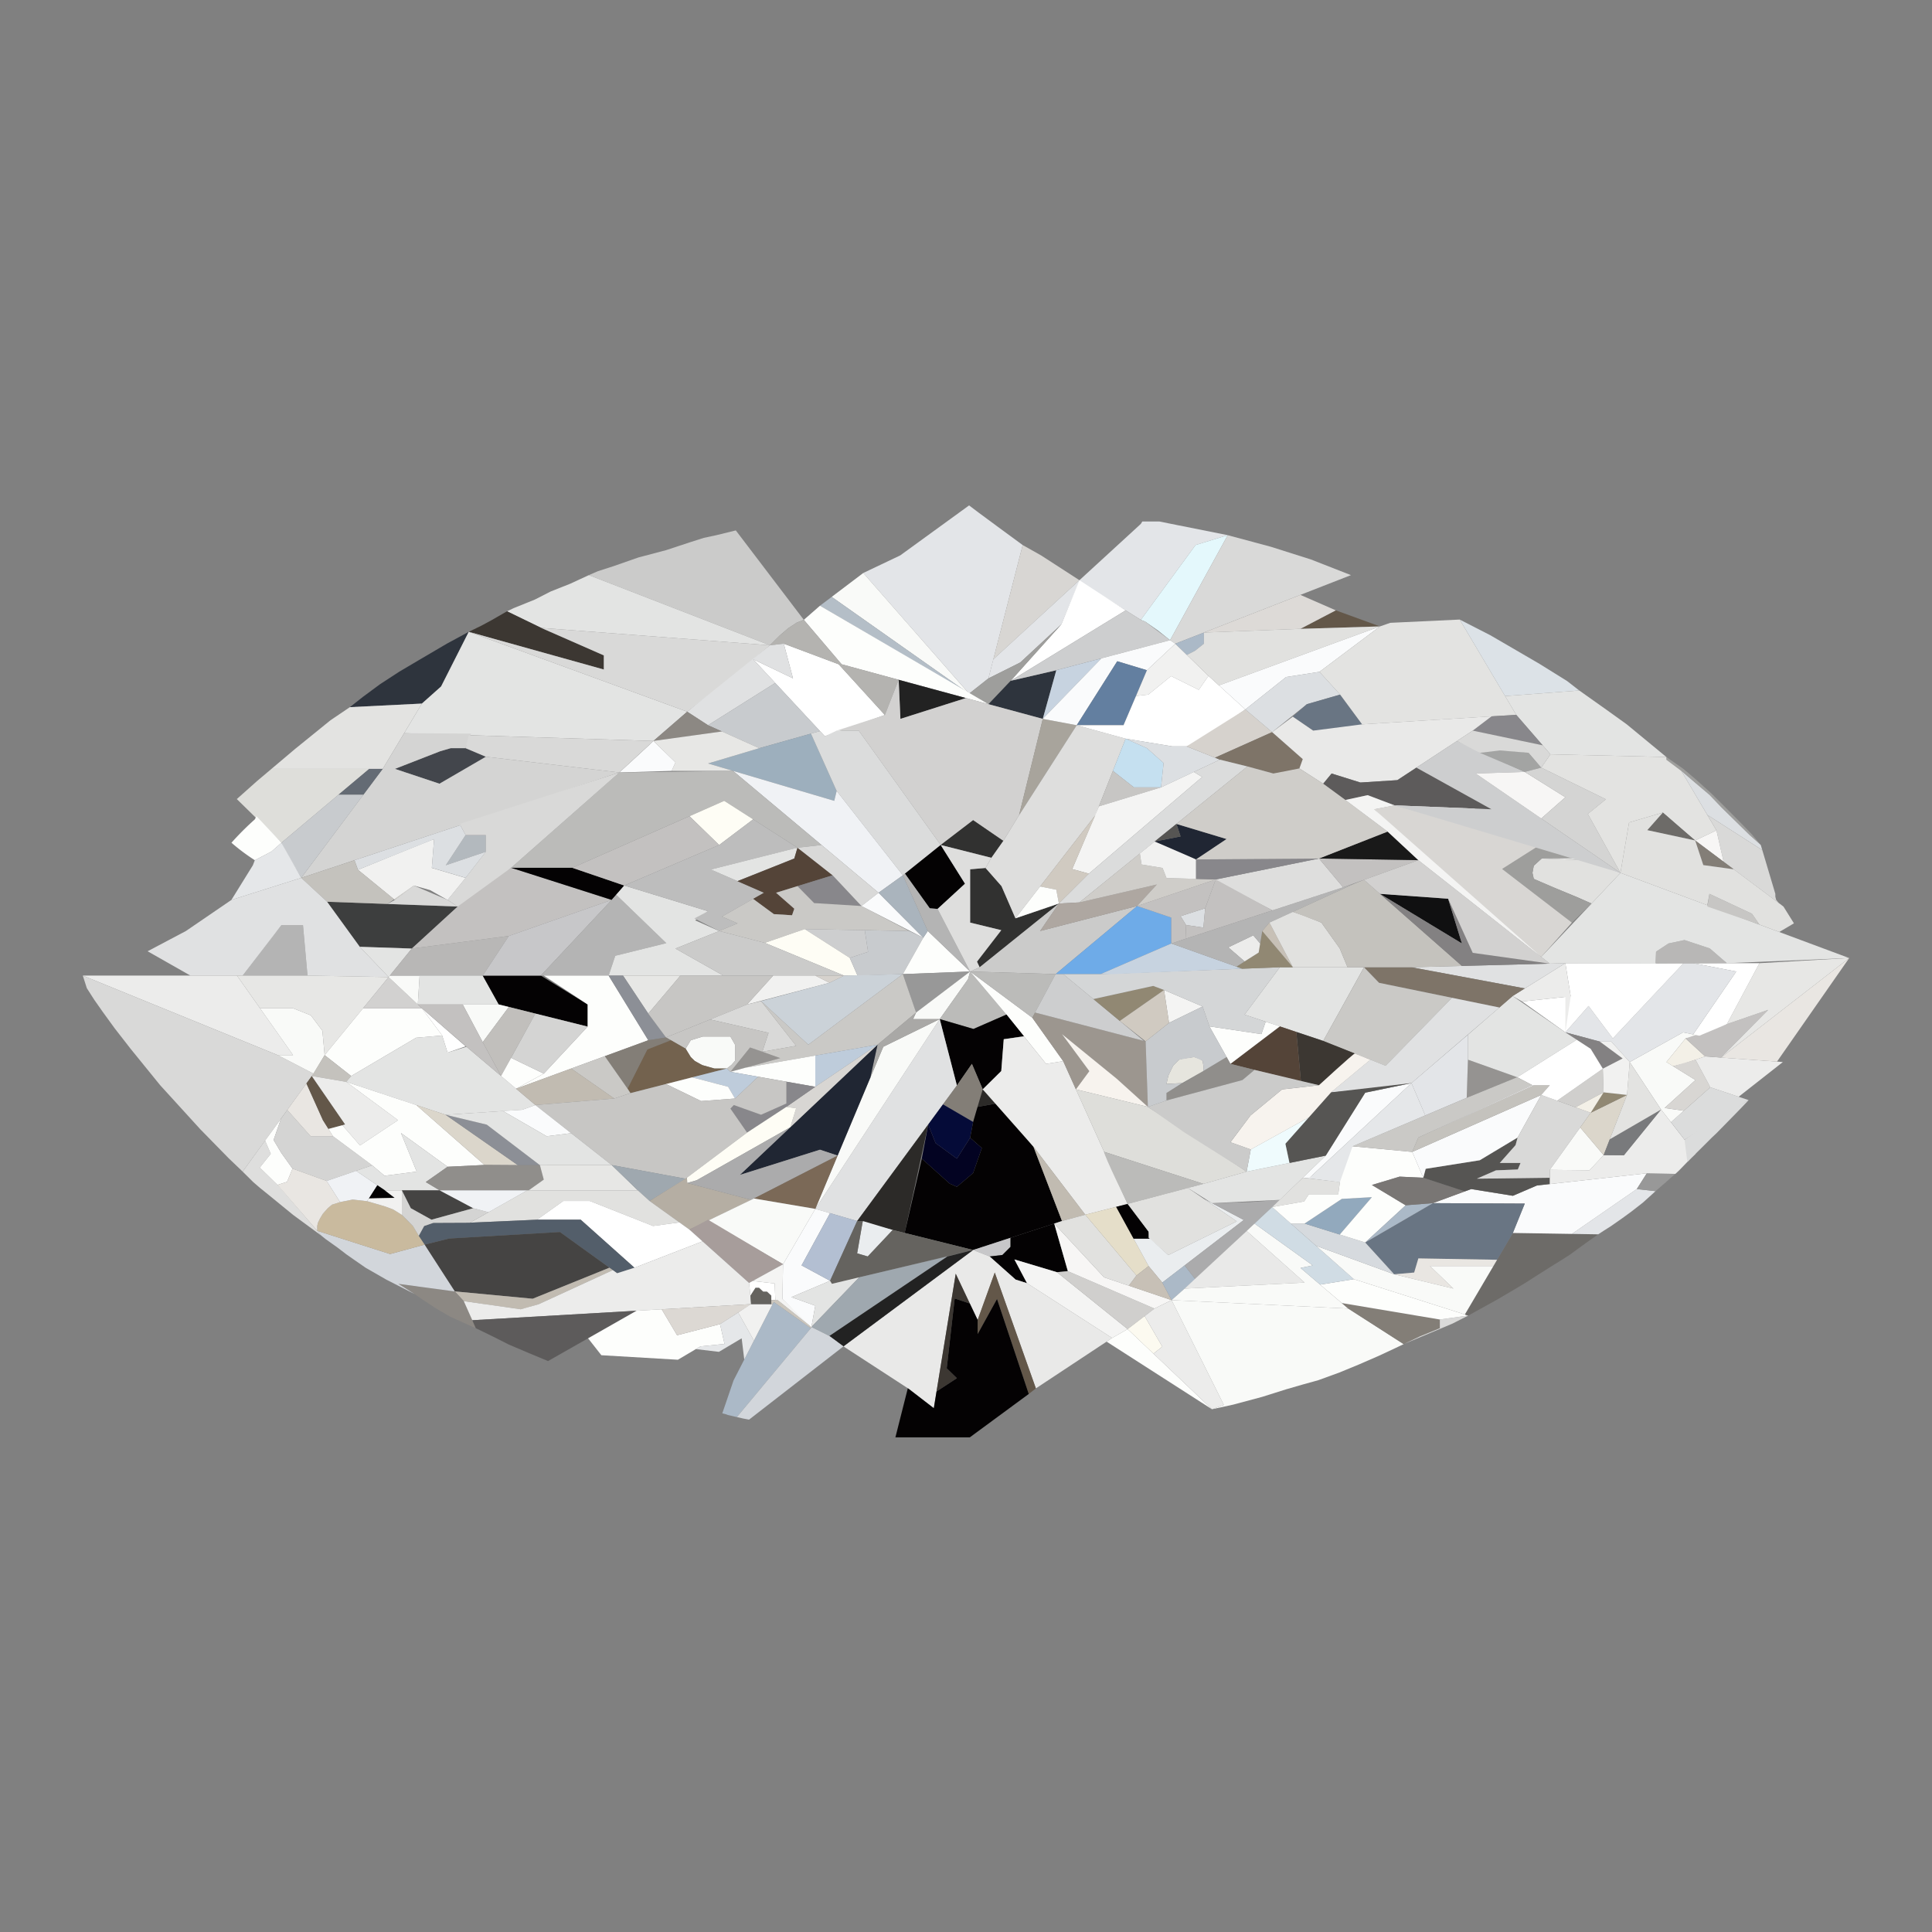<svg id="Layer_1" data-name="Layer 1" xmlns="http://www.w3.org/2000/svg" viewBox="0 0 35 35"><rect x="0" y="0" width="35" height="35" fill="#808080" stroke="none"/><title>marquise</title><path d="M17.556,9.156c.057.049.971.718.971.718l-.62,2.415-.351.277L15.639,10.38l.669-.318Z" style="fill:#e3e5e8"/><polygon points="18.527 9.874 18.861 10.062 19.555 10.511 17.995 11.944 18.527 9.874" style="fill:#d8d6d3"/><polygon points="19.555 10.532 19.899 10.748 20.667 11.229 21.659 9.874 22.241 9.695 21.339 9.515 21.001 9.447 20.694 9.447 20.667 9.491 19.555 10.511 17.995 11.944 17.907 12.289 18.483 12.001 19.228 11.31 19.555 10.532" style="fill:#e3e5e8"/><polygon points="22.241 9.695 21.197 11.598 20.98 11.424 20.746 11.261 20.667 11.229 21.659 9.874 22.241 9.695" style="fill:#e4f8fc"/><polygon points="22.241 9.695 23.022 9.905 23.748 10.135 24.474 10.419 21.292 11.661 21.197 11.598 22.241 9.695" style="fill:#d9d9d8"/><polygon points="19.555 10.511 20.393 11.057 18.31 12.333 19.228 11.31 19.555 10.511" style="fill:#fff"/><polygon points="17.556 12.567 17.907 12.289 18.483 12.001 19.228 11.31 18.31 12.333 17.907 12.757 17.556 12.567" style="fill:#9e9e9c"/><polygon points="17.907 12.757 18.891 13.023 19.136 12.142 18.31 12.333 17.907 12.757" style="fill:#2e343d"/><polygon points="20.393 11.057 18.31 12.333 19.106 12.149 21.197 11.598 20.746 11.261 20.667 11.229 20.393 11.057" style="fill:#cdcecf"/><polygon points="15.639 10.38 17.556 12.567 15.067 10.813 15.639 10.38" style="fill:#f9faf8"/><polygon points="15.067 10.813 17.556 12.567 14.855 10.973 15.067 10.813" style="fill:#b4bec7"/><polygon points="13.33 9.609 12.979 9.695 12.75 9.744 12.511 9.82 12.065 9.967 11.565 10.099 11.119 10.255 10.831 10.348 10.667 10.419 13.947 11.69 14.127 11.511 14.279 11.381 14.436 11.278 14.562 11.229 13.33 9.609" style="fill:#cbcbca"/><polygon points="10.667 10.419 10.327 10.576 9.977 10.715 9.691 10.861 9.308 11.016 9.185 11.074 9.805 11.375 13.947 11.69 10.667 10.419" style="fill:#e3e4e3"/><polygon points="6.338 12.811 6.575 12.624 6.885 12.395 7.235 12.167 7.594 11.955 8.1 11.658 8.492 11.446 7.991 12.436 7.643 12.746 6.338 12.811" style="fill:#2e343d"/><polygon points="6.338 12.811 5.987 13.048 5.685 13.293 5.343 13.57 4.918 13.929 6.933 13.929 7.643 12.746 6.338 12.811" style="fill:#e3e3e1"/><polygon points="8.492 11.446 12.449 12.893 11.837 13.423 7.322 13.282 7.643 12.746 7.991 12.436 8.492 11.446" style="fill:#e3e4e3"/><polygon points="9.185 11.074 9.805 11.375 10.939 11.873 10.939 12.129 8.492 11.446 8.72 11.335 8.916 11.229 9.185 11.074" style="fill:#3c3732"/><polygon points="9.805 11.375 13.947 11.69 13.207 12.314 12.449 12.893 8.492 11.446 10.939 12.129 10.939 11.873 9.805 11.375" style="fill:#d9d9d8"/><polygon points="13.645 11.944 14.942 13.338 16.03 12.953 15.193 12.034 14.199 11.661 14.366 12.289 13.645 11.944" style="fill:#fff"/><polygon points="14.855 10.973 17.907 12.757 15.247 12.034 14.562 11.229 14.855 10.973" style="fill:#fdfefc"/><polygon points="14.562 11.229 15.247 12.034 16.28 12.315 16.03 12.953 15.193 12.034 14.199 11.661 13.947 11.69 14.127 11.511 14.279 11.381 14.436 11.278 14.562 11.229" style="fill:#b4b3b0"/><polygon points="12.449 12.893 12.827 13.138 14.044 12.372 13.645 11.944 14.366 12.289 14.199 11.661 13.947 11.69 12.449 12.893" style="fill:#e0e1e2"/><polygon points="12.827 13.138 13.754 13.554 14.855 13.244 14.044 12.372 12.827 13.138" style="fill:#c8cbce"/><polygon points="14.691 13.29 15.157 14.329 15.113 14.508 12.827 13.831 13.754 13.554 14.691 13.29" style="fill:#9dafbd"/><polygon points="16.28 12.315 17.499 12.646 16.312 13.023 16.28 12.315" style="fill:#222"/><polygon points="16.28 12.315 16.312 13.023 17.499 12.646 17.907 12.757 18.891 13.023 18.461 14.769 18.176 15.234 17.629 14.859 17.042 15.308 15.557 13.236 15.157 13.236 16.03 12.953 16.28 12.315" style="fill:#d2d1d0"/><polygon points="14.691 13.29 14.855 13.244 14.942 13.338 15.157 13.236 15.557 13.236 17.042 15.308 16.356 15.857 15.157 14.329 14.691 13.29" style="fill:#dbdcdc"/><polygon points="13.279 13.965 15.916 16.173 16.356 15.857 15.157 14.329 15.113 14.508 13.279 13.965" style="fill:#f0f2f5"/><polygon points="12.449 12.893 11.837 13.423 13.079 13.251 12.827 13.138 12.449 12.893" style="fill:#8c8883"/><path d="M11.837,13.423c-.02.025-.617.571-.617.571l.948-.029.069-.154Z" style="fill:#fafbfc"/><polygon points="13.079 13.251 11.837 13.423 12.236 13.811 12.167 13.965 13.279 13.965 12.827 13.831 13.754 13.554 13.079 13.251" style="fill:#e7e7e5"/><polygon points="11.219 13.994 9.259 15.721 10.368 15.721 13.12 14.508 14.447 15.357 14.883 15.308 13.279 13.965 11.219 13.994" style="fill:#bbbbb9"/><polygon points="7.154 13.929 7.961 14.198 8.802 13.709 8.435 13.554 8.165 13.554 7.978 13.608 7.154 13.929" style="fill:#43464c"/><polygon points="6.933 13.929 5.457 15.903 11.219 13.994 8.802 13.709 7.961 14.198 7.154 13.929 7.978 13.608 8.165 13.554 8.435 13.554 8.533 13.29 7.322 13.282 6.933 13.929" style="fill:#d4d4d3"/><polygon points="8.435 13.554 8.492 13.319 11.837 13.423 11.219 13.994 8.802 13.709 8.435 13.554" style="fill:#d9d9d8"/><path d="M7.864,15.202c-.041.008-1.379.555-1.379.555l.669.547.343-.261.294.082.318.18.326-.4-.612-.182Z" style="fill:#f1f1f0"/><polygon points="8.435 15.128 8.802 15.128 8.802 15.43 8.076 15.675 8.435 15.128" style="fill:#b3b9be"/><polygon points="5.925 16.336 6.517 17.152 7.46 17.184 8.291 16.423 5.925 16.336" style="fill:#3d3e3e"/><path d="M8.338,14.922l2.881-.927L9.259,15.721l-.761.702H8.29l-.182-.12.326-.4.367-.473v-.302H8.435l-.097-.179Z" style="fill:#d9d9d8"/><polygon points="7.864 15.202 6.485 15.757 6.422 15.584 8.338 14.949 8.435 15.128 8.076 15.675 8.802 15.43 8.435 15.903 7.823 15.721 7.864 15.202" style="fill:#dcdfe2"/><polygon points="6.422 15.584 6.485 15.757 7.154 16.303 7.496 16.042 7.019 16.376 5.925 16.336 5.457 15.903 6.422 15.584" style="fill:#c4c2bd"/><polygon points="4.918 13.929 4.657 14.149 4.29 14.476 5.098 15.267 6.689 13.929 4.918 13.929" style="fill:#dededa"/><polygon points="6.689 13.929 6.933 13.929 6.583 14.397 6.132 14.397 6.689 13.929" style="fill:#646b74"/><path d="M5.098,15.267c.005.046.359.636.359.636l1.127-1.506H6.132Z" style="fill:#c8cbce"/><path d="M4.617,14.843a5.199,5.199,0,0,0-.424.424,3.578,3.578,0,0,0,.424.317l.302-.158.18-.159-.453-.481Z" style="fill:#fdfefc"/><polygon points="4.616 15.584 4.581 15.675 4.192 16.303 5.457 15.903 5.098 15.267 4.918 15.426 4.616 15.584" style="fill:#e5e7e9"/><polygon points="4.396 17.674 4.918 16.988 5.098 16.76 5.489 16.76 5.571 17.674 4.396 17.674" style="fill:#b4b4b4"/><polygon points="2.674 17.233 3.45 17.674 4.396 17.674 5.098 16.76 5.489 16.76 5.571 17.674 7.04 17.701 6.517 17.152 5.925 16.336 5.457 15.903 4.192 16.303 3.368 16.866 2.674 17.233" style="fill:#e0e1e2"/><polygon points="1.5 17.674 5.033 19.115 5.31 19.115 4.293 17.674 3.45 17.674 1.5 17.674" style="fill:#ececeb"/><polygon points="1.5 17.674 1.573 17.902 1.709 18.114 1.862 18.332 2.079 18.631 2.367 19.001 2.901 19.659 3.629 20.458 4.141 20.981 4.396 21.225 5.68 19.45 5.033 19.115 1.5 17.674" style="fill:#d9d9d8"/><polygon points="4.711 18.266 5.31 18.266 5.631 18.394 5.841 18.674 5.881 19.115 5.68 19.45 5.033 19.115 5.31 19.115 4.711 18.266" style="fill:#f9faf8"/><polygon points="4.711 18.266 4.293 17.674 4.396 17.674 5.571 17.674 7.04 17.701 5.881 19.115 5.841 18.674 5.631 18.394 5.31 18.266 4.711 18.266" style="fill:#e7e7e5"/><polygon points="6.517 17.152 7.04 17.701 7.46 17.184 6.517 17.152" style="fill:#e3e4e3"/><polygon points="7.643 18.266 6.577 18.266 5.881 19.115 6.362 19.493 7.537 18.8 8.01 18.759 7.643 18.266" style="fill:#fdfefc"/><polygon points="7.643 18.266 8.01 18.759 8.108 19.069 8.435 18.955 7.643 18.266" style="fill:#fff"/><polygon points="5.648 19.493 6.273 19.599 6.362 19.493 5.881 19.115 5.648 19.493" style="fill:#c4c2bd"/><polygon points="8.451 18.963 8.108 19.069 8.01 18.759 7.537 18.8 6.362 19.493 6.273 19.599 8.072 20.195 9.459 20.105 9.699 20.019 8.451 18.963" style="fill:#e3e4e3"/><polygon points="7.04 17.701 7.643 18.266 6.577 18.266 7.04 17.701" style="fill:#d2d1d0"/><polygon points="7.062 17.674 7.04 17.701 7.569 18.197 7.602 17.674 7.062 17.674" style="fill:#f9faf8"/><polygon points="8.745 17.674 7.062 17.674 7.46 17.184 9.218 16.956 8.745 17.674" style="fill:#b8b7b6"/><path d="M7.019,16.376l.477-.334Z" style="fill:#d9d9d8"/><polygon points="8.291 16.423 8.108 16.303 7.496 16.042 7.154 16.303 7.019 16.376 8.291 16.423" style="fill:#d9d9d8"/><path d="M9.259,15.721c.049.005,1.822.582,1.822.582l-1.863.653L7.46,17.184l.831-.761Z" style="fill:#c3c1c0"/><polygon points="7.602 17.674 7.569 18.197 9.036 18.197 8.745 17.674 7.602 17.674" style="fill:#e3e4e3"/><polygon points="8.745 17.674 9.797 17.674 10.646 18.197 10.646 18.598 9.036 18.197 8.745 17.674" style="fill:#040203"/><polygon points="8.383 18.197 8.745 18.879 9.218 18.242 9.036 18.197 8.383 18.197" style="fill:#f9faf8"/><polygon points="8.383 18.197 7.569 18.197 7.643 18.266 8.451 18.963 9.077 19.493 8.745 18.879 8.383 18.197" style="fill:#c3c1c0"/><polygon points="11.081 16.303 9.218 16.956 8.745 17.674 9.797 17.674 11.081 16.303" style="fill:#c7c7c9"/><polygon points="9.259 15.721 11.081 16.303 11.309 16.042 10.368 15.721 9.259 15.721" style="fill:#040203"/><polygon points="9.797 17.674 11.026 17.674 11.146 17.315 12.071 17.086 11.163 16.209 11.081 16.303 9.797 17.674" style="fill:#b4b4b4"/><polygon points="12.491 14.786 13.028 15.308 13.644 14.843 13.12 14.508 12.491 14.786" style="fill:#fefdf5"/><polygon points="10.368 15.721 11.309 16.042 13.028 15.308 12.491 14.786 10.368 15.721" style="fill:#c3c1c0"/><polygon points="11.309 16.042 12.827 16.508 12.593 16.673 13.028 16.866 12.236 17.184 13.104 17.674 11.026 17.674 11.146 17.315 12.071 17.086 11.163 16.209 11.309 16.042" style="fill:#e3e4e3"/><polygon points="9.218 18.242 8.745 18.879 9.077 19.493 9.699 18.362 9.218 18.242" style="fill:#c1bfbc"/><polygon points="9.259 19.164 9.851 19.45 9.349 19.723 9.077 19.493 9.259 19.164" style="fill:#fdfefc"/><polygon points="9.349 19.723 11.744 18.845 11.026 17.674 9.851 17.674 10.646 18.197 10.646 18.598 9.851 19.45 9.349 19.723" style="fill:#fdfefc"/><polygon points="9.699 18.362 10.646 18.598 9.851 19.45 9.259 19.164 9.699 18.362" style="fill:#d4d4d3"/><polygon points="11.287 17.674 11.744 18.362 12.326 17.674 11.287 17.674" style="fill:#e7e7e5"/><polygon points="11.026 17.674 11.287 17.674 11.744 18.362 12.065 18.794 11.744 18.845 11.026 17.674" style="fill:#8c8f96"/><polygon points="11.309 16.042 13.028 15.308 13.644 14.843 14.447 15.357 12.878 15.752 13.841 16.173 13.079 16.605 13.362 16.727 13.028 16.866 12.579 16.638 12.827 16.508 11.309 16.042" style="fill:#bdbdbd"/><path d="M12.878,15.752l.482.21,1.03-.41.057-.196Z" style="fill:#e3e4e3"/><path d="M14.447,15.357c.029.016.636.5.636.5l-1.024.316.33.29-.041.118-.33-.02-.375-.276.197-.112-.481-.21,1.03-.41Z" style="fill:#544438"/><polygon points="14.447 16.053 14.749 16.36 15.606 16.413 15.084 15.857 14.447 16.053" style="fill:#88878b"/><polygon points="14.447 15.357 15.084 15.857 15.606 16.413 15.916 16.173 14.883 15.308 14.447 15.357" style="fill:#d9d9d8"/><polygon points="14.06 16.173 14.39 16.462 14.349 16.581 14.019 16.56 13.644 16.284 13.079 16.605 13.362 16.727 13.028 16.866 13.855 17.081 14.578 16.831 16.471 16.866 15.606 16.413 14.749 16.36 14.447 16.053 14.06 16.173" style="fill:#cac9c6"/><polygon points="14.578 16.831 15.394 17.353 15.726 17.244 15.666 16.851 14.578 16.831" style="fill:#cdcecf"/><polygon points="13.855 17.081 15.29 17.674 15.535 17.674 15.394 17.353 14.578 16.831 13.855 17.081" style="fill:#fefdf5"/><polygon points="16.471 16.866 15.666 16.851 15.726 17.244 15.394 17.353 15.535 17.674 16.356 17.647 16.726 16.988 16.471 16.866" style="fill:#c8cbce"/><polygon points="16.356 17.647 17.575 17.6 16.808 16.866 16.726 16.988 16.356 17.647" style="fill:#fdfefc"/><polygon points="15.916 16.173 16.726 16.988 15.606 16.413 15.916 16.173" style="fill:#fafbfc"/><polygon points="16.356 15.857 16.808 16.866 16.726 16.988 15.916 16.173 16.356 15.857" style="fill:#aab4bd"/><polygon points="16.394 15.827 16.843 16.455 16.985 16.466 17.482 16.009 17.042 15.308 16.394 15.827" style="fill:#040203"/><polygon points="16.394 15.827 16.356 15.857 16.808 16.866 17.575 17.6 16.985 16.466 16.843 16.455 16.394 15.827" style="fill:#b4b4b4"/><polygon points="17.042 15.308 17.96 15.54 18.176 15.234 17.629 14.859 17.042 15.308" style="fill:#313130"/><polygon points="17.575 15.748 17.575 16.714 18.139 16.851 17.699 17.421 17.747 17.523 19.183 16.368 18.396 16.636 18.143 16.053 17.854 15.724 17.575 15.748" style="fill:#313130"/><polygon points="16.985 16.466 17.575 17.6 17.747 17.523 17.699 17.421 18.139 16.851 17.575 16.714 17.575 15.748 17.854 15.724 17.96 15.54 17.042 15.308 17.482 16.009 16.985 16.466" style="fill:#dededd"/><polygon points="18.891 13.023 19.506 13.138 18.461 14.769 18.891 13.023" style="fill:#a8a49c"/><polygon points="19.506 13.138 20.392 13.382 19.843 14.769 18.396 16.636 18.143 16.053 17.854 15.724 17.96 15.54 18.176 15.234 18.461 14.769 19.506 13.138" style="fill:#dededd"/><polygon points="19.136 12.142 18.891 13.023 19.955 11.926 19.136 12.142" style="fill:#c7d3e0"/><polygon points="19.955 11.926 21.197 11.598 21.292 11.661 20.778 12.142 20.24 11.979 19.506 13.138 18.891 13.023 19.955 11.926" style="fill:#fafbfc"/><polygon points="20.24 11.979 20.778 12.142 20.354 13.138 19.506 13.138 20.24 11.979" style="fill:#637fa0"/><polygon points="21.292 11.661 21.892 12.244 21.717 12.497 21.215 12.248 20.803 12.583 20.58 12.608 20.778 12.142 21.292 11.661" style="fill:#f1f1f0"/><polygon points="19.506 13.138 20.392 13.382 21.236 13.521 21.496 13.521 21.745 13.415 22.561 12.852 21.892 12.244 21.717 12.497 21.215 12.248 20.803 12.583 20.58 12.608 20.354 13.138 19.506 13.138" style="fill:#fff"/><polygon points="20.392 13.382 20.161 13.965 20.542 14.264 21.033 14.264 21.08 13.823 20.778 13.554 20.392 13.382" style="fill:#c5e0f0"/><polygon points="20.392 13.382 21.236 13.521 21.496 13.521 22.1 13.762 21.033 14.264 21.08 13.823 20.778 13.554 20.392 13.382" style="fill:#dcdfe2"/><polygon points="20.161 13.965 19.907 14.608 21.033 14.264 20.542 14.264 20.161 13.965" style="fill:#c7c6c4"/><polygon points="19.907 14.608 19.424 15.744 19.726 15.827 21.778 14.076 21.628 13.984 21.033 14.264 19.907 14.608" style="fill:#f4f4f3"/><polygon points="19.843 14.769 19.424 15.744 19.726 15.827 19.183 16.368 19.136 16.118 18.843 16.059 19.843 14.769" style="fill:#d0cac1"/><polygon points="18.843 16.059 18.396 16.636 19.183 16.368 19.136 16.118 18.843 16.059" style="fill:#fdfefc"/><polygon points="21.292 11.661 21.81 11.459 21.81 11.661 21.649 11.789 21.502 11.865 21.292 11.661" style="fill:#abb9c7"/><polygon points="24.199 11.057 23.558 11.392 24.999 11.348 24.199 11.057" style="fill:#635749"/><polygon points="23.558 10.777 24.199 11.057 23.558 11.392 21.81 11.459 23.558 10.777" style="fill:#dddad7"/><polygon points="21.502 11.865 21.892 12.244 22.082 12.417 24.999 11.348 23.558 11.392 21.81 11.459 21.81 11.661 21.649 11.789 21.502 11.865" style="fill:#e1e1df"/><polygon points="24.999 11.348 23.903 12.171 23.299 12.265 22.561 12.852 22.082 12.417 24.999 11.348" style="fill:#fafbfc"/><polygon points="22.561 12.852 23.046 13.263 22.011 13.726 21.496 13.521 22.561 12.852" style="fill:#d6d2cd"/><polygon points="23.046 13.263 23.601 13.752 23.54 13.921 23.275 13.984 23.068 14.013 22.644 13.896 22.1 13.762 22.011 13.726 23.046 13.263" style="fill:#7e7468"/><polygon points="23.299 12.265 23.903 12.171 24.278 12.583 23.675 12.757 23.046 13.263 22.561 12.852 23.299 12.265" style="fill:#dcdfe2"/><polygon points="23.42 12.983 23.789 13.236 24.724 13.187 24.278 12.583 23.675 12.757 23.42 12.983" style="fill:#697583"/><polygon points="26.444 11.224 27.468 12.95 24.676 13.122 24.278 12.583 23.903 12.171 24.999 11.348 25.186 11.283 26.444 11.224" style="fill:#e3e3e1"/><polygon points="26.444 11.224 26.995 11.506 27.403 11.743 27.892 12.028 28.39 12.338 28.61 12.509 27.266 12.61 26.444 11.224" style="fill:#dce2e7"/><polygon points="28.61 12.509 29.094 12.852 29.47 13.122 30.188 13.714 28.088 13.665 27.468 12.95 27.266 12.61 28.61 12.509" style="fill:#e3e4e3"/><polygon points="27.021 12.977 26.68 13.236 27.947 13.502 27.468 12.95 27.021 12.977" style="fill:#88878b"/><polygon points="23.42 12.983 23.046 13.263 23.601 13.752 23.54 13.921 23.971 14.198 24.123 14.013 24.645 14.176 25.314 14.133 26.68 13.236 27.021 12.977 24.676 13.122 23.789 13.236 23.42 12.983" style="fill:#e9e9e8"/><polygon points="23.971 14.198 24.373 14.492 24.776 14.405 25.265 14.59 27.021 14.661 25.66 13.906 25.314 14.133 24.645 14.176 24.123 14.013 23.971 14.198" style="fill:#5d5b5b"/><polygon points="22.1 13.762 21.628 13.984 21.778 14.076 19.726 15.827 19.183 16.368 19.555 16.348 22.598 13.885 22.1 13.762" style="fill:#dbdcdc"/><polygon points="19.183 16.368 17.747 17.523 17.575 17.6 19.123 17.647 20.601 16.413 18.843 16.866 19.183 16.368" style="fill:#cbcbca"/><polygon points="17.575 17.6 16.356 17.647 16.596 18.343 17.575 17.6" style="fill:#989898"/><polygon points="17.575 17.6 16.596 18.343 16.541 18.462 17.024 18.462 17.537 17.739 17.575 17.6" style="fill:#f9faf8"/><polygon points="17.575 17.6 17.537 17.739 17.024 18.462 17.635 18.642 18.233 18.381 17.575 17.6" style="fill:#bbbbb9"/><polygon points="17.575 17.6 18.233 18.381 18.951 19.273 19.261 19.224 18.701 18.437 17.575 17.6" style="fill:#fdfefc"/><polygon points="17.575 17.6 18.701 18.437 19.123 17.647 17.575 17.6" style="fill:#bbbbb9"/><path d="M17.024,18.462l.311,1.202.272-.392.196.462.336-.332.045-.577.365-.053-.316-.393-.598.261-.577-.169Z" style="fill:#040203"/><polygon points="17.024 18.462 14.77 21.9 15.528 22.12 17.335 19.664 17.024 18.462" style="fill:#e0e1e2"/><polygon points="14.77 21.9 16.002 18.963 17.024 18.462 14.77 21.9" style="fill:#f9faf8"/><polygon points="16.816 20.371 16.389 22.336 15.528 22.12 16.816 20.371" style="fill:#2c2a28"/><polygon points="17.803 19.735 17.629 20.325 17.083 20.007 17.335 19.664 17.607 19.273 17.803 19.735" style="fill:#837e77"/><polygon points="17.083 20.007 16.816 20.371 16.949 20.709 17.335 20.99 17.575 20.611 17.629 20.325 17.083 20.007" style="fill:#050b38"/><polygon points="16.816 20.371 16.699 20.99 17.205 21.443 17.335 21.5 17.629 21.251 17.787 20.798 17.575 20.611 17.335 20.99 16.949 20.709 16.816 20.371" style="fill:#030322"/><polygon points="17.803 19.735 18.081 19.985 17.709 20.052 17.803 19.735" style="fill:#2c2a28"/><polygon points="16.699 20.99 17.205 21.443 17.335 21.5 17.629 21.251 17.787 20.798 17.575 20.611 17.629 20.325 17.709 20.052 18.081 19.985 18.271 20.208 18.722 20.774 19.239 22.12 17.629 22.645 16.389 22.336 16.699 20.99" style="fill:#040203"/><polygon points="17.803 19.735 18.139 19.403 18.184 18.827 18.549 18.774 18.951 19.273 19.261 19.224 20.428 21.81 19.661 22.006 18.722 20.774 17.803 19.735" style="fill:#ececeb"/><polygon points="18.722 20.774 19.239 22.12 19.661 22.006 18.722 20.774" style="fill:#c1bbb1"/><polygon points="17.629 22.645 17.928 22.762 18.159 22.735 18.306 22.588 18.306 22.424 17.629 22.645" style="fill:#c7c7c9"/><polygon points="17.928 22.762 18.399 23.181 18.605 23.246 18.377 22.816 19.147 23.047 19.345 23.028 19.098 22.166 18.306 22.424 18.306 22.588 18.159 22.735 17.928 22.762" style="fill:#040203"/><polygon points="16.476 25.169 16.917 25.511 17.314 23.075 17.711 23.912 18.021 23.053 18.766 25.152 20.147 24.239 18.605 23.246 18.399 23.181 17.928 22.762 17.629 22.645 15.28 24.391 16.476 25.169" style="fill:#e9e9e8"/><polygon points="18.021 23.053 17.711 23.912 17.711 24.168 18.062 23.532 18.637 25.253 18.766 25.152 18.021 23.053" style="fill:#635749"/><polygon points="16.966 25.208 17.335 24.967 17.151 24.788 17.295 23.523 17.569 23.614 17.314 23.075 16.966 25.208" style="fill:#3c3732"/><polygon points="16.917 25.511 16.446 25.149 16.221 26.039 16.465 26.039 16.83 26.039 17.569 26.039 18.637 25.253 18.062 23.532 17.711 24.168 17.711 23.912 17.569 23.614 17.295 23.523 17.151 24.788 17.335 24.967 16.966 25.208 16.917 25.511" style="fill:#040203"/><polygon points="12.236 17.184 13.104 17.674 15.29 17.674 13.855 17.081 13.028 16.866 12.236 17.184" style="fill:#cbcbca"/><polygon points="14.007 17.674 13.534 18.197 15.027 17.804 14.77 17.674 14.007 17.674" style="fill:#f1f1f0"/><polygon points="14.007 17.674 12.326 17.674 11.744 18.362 12.065 18.794 13.534 18.197 14.007 17.674" style="fill:#c7c6c4"/><polygon points="15.29 17.674 15.027 17.804 13.787 18.136 14.643 18.926 16.356 17.647 15.29 17.674" style="fill:#cbd2d8"/><polygon points="15.29 17.674 14.77 17.674 15.027 17.804 15.29 17.674" style="fill:#d6d2cd"/><polygon points="12.865 18.469 13.923 18.71 13.811 19.053 14.423 18.946 13.787 18.136 13.534 18.197 12.865 18.469" style="fill:#d9d9d8"/><polygon points="13.588 18.976 13.811 19.053 14.135 19.169 13.232 19.417 13.588 18.976" style="fill:#959391"/><polygon points="12.421 18.998 12.514 19.15 12.587 19.221 12.721 19.295 12.941 19.357 13.017 19.357 13.167 19.357 13.248 19.295 13.316 19.218 13.316 18.926 13.232 18.778 12.731 18.778 12.514 18.845 12.421 18.998" style="fill:#f9faf8"/><polygon points="12.065 18.794 12.421 18.998 12.514 18.845 12.731 18.778 13.232 18.778 13.316 18.926 13.316 19.218 13.248 19.295 13.167 19.357 13.232 19.417 13.588 18.976 13.811 19.053 13.923 18.71 12.865 18.469 12.065 18.794" style="fill:#c7c6c4"/><polygon points="10.956 19.134 11.369 19.723 11.728 19.012 12.154 18.845 12.065 18.794 11.744 18.845 10.956 19.134" style="fill:#837e77"/><polygon points="12.154 18.845 12.421 18.998 12.514 19.15 12.587 19.221 12.721 19.295 12.941 19.357 13.167 19.357 11.421 19.803 11.369 19.723 11.728 19.012 12.154 18.845" style="fill:#73624e"/><polygon points="10.347 19.357 11.127 19.901 11.421 19.803 11.369 19.723 10.956 19.134 10.347 19.357" style="fill:#cac9c6"/><polygon points="9.349 19.723 9.699 20.019 11.127 19.901 10.347 19.357 9.349 19.723" style="fill:#c1bbb1"/><polygon points="16.356 17.647 14.643 18.926 13.787 18.136 14.423 18.946 13.811 19.053 14.135 19.169 13.501 19.343 15.897 18.926 16.596 18.343 16.356 17.647" style="fill:#cac9c6"/><polygon points="16.596 18.343 16.541 18.462 17.024 18.462 16.002 18.963 15.758 19.543 15.897 18.926 16.596 18.343" style="fill:#a9a8a6"/><polygon points="15.897 18.926 13.403 21.285 14.855 20.828 15.174 20.935 15.769 19.517 15.897 18.926" style="fill:#202633"/><polygon points="14.77 19.122 14.77 19.688 15.897 18.926 14.77 19.122" style="fill:#beccdb"/><polygon points="15.897 18.926 14.77 19.688 14.246 20.052 14.423 20.078 14.317 20.421 15.897 18.926" style="fill:#d8d6d3"/><polygon points="14.77 19.122 13.501 19.343 13.232 19.417 14.77 19.688 14.77 19.122" style="fill:#fdfefc"/><polygon points="12.539 19.517 13.191 19.688 13.316 19.901 13.734 19.506 13.232 19.417 13.167 19.357 12.539 19.517" style="fill:#beccdb"/><polygon points="12.065 19.638 12.702 19.947 13.316 19.901 13.191 19.688 12.539 19.517 12.065 19.638" style="fill:#fdfefc"/><polygon points="13.534 20.518 13.232 20.083 13.294 20.019 13.787 20.195 14.246 19.991 14.246 19.596 14.77 19.688 14.246 20.052 13.534 20.518" style="fill:#88878b"/><polygon points="12.065 19.638 12.702 19.947 13.316 19.901 13.734 19.506 14.246 19.596 14.246 19.991 13.787 20.195 13.294 20.019 13.232 20.083 13.534 20.518 12.421 21.354 11.081 21.106 9.699 20.019 11.127 19.901 11.421 19.803 12.065 19.638" style="fill:#c7c6c4"/><polygon points="4.396 21.225 4.589 21.416 4.712 21.522 4.867 21.647 5.136 21.867 5.31 22.009 5.598 22.221 5.824 22.387 5.063 21.5 4.706 21.152 4.905 20.902 4.802 20.663 4.396 21.225" style="fill:#dededd"/><polygon points="5.091 20.265 4.802 20.663 4.905 20.902 4.706 21.152 5.027 21.465 5.201 21.41 5.299 21.171 5.095 20.885 4.956 20.652 5.091 20.265" style="fill:#fdfefc"/><polygon points="5.091 20.265 5.204 20.108 5.628 20.584 6.033 20.584 6.743 21.111 5.917 21.394 5.299 21.171 5.095 20.885 4.956 20.652 5.091 20.265" style="fill:#d4d4d3"/><polygon points="5.551 19.628 5.85 20.293 6.033 20.584 5.628 20.584 5.204 20.108 5.551 19.628" style="fill:#e9e6e2"/><polygon points="5.648 19.493 6.252 20.37 5.95 20.452 5.85 20.293 5.551 19.628 5.648 19.493" style="fill:#635749"/><polygon points="5.648 19.493 6.273 19.599 7.211 20.293 6.522 20.751 6.203 20.384 6.252 20.37 5.648 19.493" style="fill:#ececeb"/><polygon points="6.522 20.751 6.203 20.384 5.95 20.452 6.033 20.584 6.743 21.111 6.966 21.3 7.549 21.225 7.264 20.525 8.108 21.137 8.777 21.104 7.542 20.019 6.273 19.599 7.211 20.293 6.522 20.751" style="fill:#fdfefc"/><polygon points="9.699 20.019 10.347 20.529 9.903 20.584 9.111 20.127 9.459 20.105 9.699 20.019" style="fill:#fafbfc"/><polygon points="7.542 20.019 8.072 20.195 9.381 21.108 8.777 21.104 7.542 20.019" style="fill:#dbd6cb"/><polygon points="8.072 20.195 8.818 20.374 9.781 21.108 9.381 21.108 8.072 20.195" style="fill:#8c8f96"/><polygon points="8.072 20.195 8.818 20.374 9.781 21.108 11.081 21.106 10.347 20.529 9.903 20.584 9.111 20.127 8.072 20.195" style="fill:#e3e4e3"/><polygon points="8.108 21.137 7.264 20.525 7.549 21.225 6.966 21.3 6.743 21.111 6.451 21.211 6.974 21.565 7.966 21.565 7.713 21.414 8.108 21.137" style="fill:#e3e4e3"/><polygon points="7.966 21.565 9.576 21.565 9.851 21.37 9.781 21.108 9.381 21.108 8.777 21.104 8.108 21.137 7.713 21.414 7.966 21.565" style="fill:#908e8b"/><polygon points="11.081 21.106 9.781 21.108 9.851 21.37 9.576 21.565 11.555 21.565 11.081 21.106" style="fill:#e7e7e5"/><polygon points="11.081 21.106 11.555 21.565 11.767 21.757 12.421 21.354 11.081 21.106" style="fill:#9fa8af"/><polygon points="14.246 20.052 14.423 20.078 14.317 20.421 12.62 21.382 12.449 21.431 12.445 21.335 13.534 20.518 14.246 20.052" style="fill:#fefdf5"/><polygon points="11.767 21.757 12.489 22.275 13.611 21.737 12.449 21.431 12.445 21.335 11.767 21.757" style="fill:#b5aea3"/><polygon points="14.317 20.421 13.403 21.285 14.855 20.828 15.174 20.935 13.611 21.737 12.449 21.431 12.62 21.382 14.317 20.421" style="fill:#ababac"/><polygon points="15.174 20.935 14.77 21.9 13.658 21.712 15.174 20.935" style="fill:#7b6957"/><polygon points="14.77 21.9 14.186 22.903 12.826 22.113 13.658 21.712 14.77 21.9" style="fill:#f9faf8"/><polygon points="12.826 22.096 12.489 22.275 13.57 23.242 14.186 22.903 12.826 22.096" style="fill:#a79d9b"/><polygon points="9.552 21.565 8.514 22.15 9.729 22.096 10.205 21.757 10.684 21.757 11.831 22.21 12.308 22.145 11.767 21.757 11.555 21.565 9.552 21.565" style="fill:#e1e1df"/><polygon points="9.729 22.096 10.52 22.096 11.494 22.966 12.727 22.488 12.489 22.275 12.308 22.145 11.831 22.21 10.684 21.757 10.205 21.757 9.729 22.096" style="fill:#fff"/><polygon points="11.494 22.966 11.18 23.066 10.144 22.32 8.137 22.438 7.692 22.548 7.586 22.389 7.684 22.21 7.851 22.153 8.514 22.15 9.729 22.096 10.52 22.096 11.494 22.966" style="fill:#535e6a"/><path d="M7.692,22.548c.003.023.547.847.547.847l1.411.133,1.39-.563-.896-.646-2.007.118Z" style="fill:#454443"/><path d="M11.04,22.966l.061.044-1.342.617s-.31.092-.326.092-1.031-.147-1.031-.147l-.163-.177,1.411.133Z" style="fill:#c1bbb1"/><polygon points="8.239 23.396 7.205 23.258 7.443 23.396 7.66 23.546 7.898 23.703 8.157 23.854 8.62 24.062 8.402 23.572 8.239 23.396" style="fill:#8c8883"/><polygon points="5.824 22.387 5.897 22.446 6.112 22.599 6.278 22.726 6.411 22.819 6.623 22.966 7.001 23.183 7.513 23.444 7.216 23.258 8.239 23.396 7.692 22.548 7.067 22.718 5.747 22.297 5.824 22.387" style="fill:#d2d6db"/><polygon points="6.39 21.731 6.161 21.777 6.014 21.824 5.938 21.888 5.85 21.987 5.799 22.071 5.759 22.153 5.747 22.21 5.747 22.297 6.547 22.553 7.067 22.718 7.692 22.548 7.586 22.389 7.48 22.21 7.364 22.096 7.28 22.009 7.124 21.911 6.977 21.856 6.819 21.81 6.651 21.761 6.39 21.731" style="fill:#c9ba9e"/><polygon points="5.299 21.171 5.201 21.41 5.027 21.465 5.747 22.297 5.747 22.21 5.759 22.153 5.799 22.071 5.85 21.987 5.938 21.888 6.014 21.824 6.161 21.777 5.917 21.394 5.299 21.171" style="fill:#e9e6e2"/><polygon points="6.451 21.211 5.917 21.394 6.161 21.777 6.39 21.731 6.651 21.761 6.836 21.472 6.451 21.211" style="fill:#f0f2f5"/><polygon points="6.836 21.472 6.974 21.565 7.151 21.701 6.683 21.711 6.836 21.472" style="fill:#040203"/><polygon points="6.683 21.711 6.651 21.761 6.977 21.856 7.124 21.911 7.28 22.009 7.28 21.565 6.974 21.565 7.151 21.701 6.683 21.711" style="fill:#f1f1f0"/><polygon points="7.28 21.565 7.966 21.565 8.573 21.888 7.817 22.096 7.442 21.888 7.28 21.565" style="fill:#454443"/><polygon points="7.28 21.565 7.442 21.888 7.817 22.096 8.573 21.888 8.85 21.961 8.514 22.15 7.851 22.153 7.684 22.21 7.586 22.389 7.48 22.21 7.28 22.009 7.28 21.565" style="fill:#d4d4d3"/><polygon points="9.552 21.565 8.85 21.961 8.573 21.888 7.966 21.565 9.552 21.565" style="fill:#f0f2f5"/><polygon points="11.101 23.01 9.759 23.627 9.433 23.719 8.402 23.572 8.556 23.917 13.611 23.625 13.57 23.242 12.727 22.488 11.494 22.966 11.18 23.066 11.101 23.01" style="fill:#ececeb"/><polygon points="8.62 24.062 8.911 24.203 9.218 24.358 9.563 24.505 9.928 24.657 11.532 23.745 8.556 23.917 8.62 24.062" style="fill:#5d5b5b"/><polygon points="11.532 23.745 10.654 24.245 10.894 24.551 12.281 24.633 12.689 24.391 13.126 24.347 13.044 23.988 12.266 24.189 11.987 23.719 11.532 23.745" style="fill:#fdfefc"/><polygon points="13.289 25.008 13.085 25.604 13.139 25.617 13.187 25.634 13.243 25.647 13.289 25.658 13.349 25.672 14.689 24.062 14.018 23.586 13.289 25.008" style="fill:#abb9c7"/><polygon points="11.987 23.719 12.266 24.189 13.044 23.988 13.611 23.625 11.987 23.719" style="fill:#dcd8d3"/><polygon points="13.044 23.988 13.126 24.347 12.689 24.391 12.606 24.44 13.024 24.49 13.436 24.245 13.483 24.629 13.658 24.287 13.374 23.777 13.044 23.988" style="fill:#e5e7e9"/><polygon points="13.604 23.625 13.997 23.625 13.658 24.287 13.374 23.777 13.604 23.625" style="fill:#f1f1f0"/><polygon points="13.595 23.469 13.686 23.328 13.751 23.328 13.826 23.398 13.895 23.398 13.973 23.478 13.973 23.625 13.604 23.625 13.595 23.469" style="fill:#65635f"/><polygon points="13.595 23.469 13.686 23.328 13.751 23.328 13.826 23.398 13.895 23.398 13.973 23.469 13.973 23.552 14.046 23.552 14.034 23.251 13.635 23.206 13.57 23.242 13.595 23.469" style="fill:#fff"/><polygon points="14.046 23.552 13.973 23.552 13.973 23.625 13.997 23.625 14.018 23.586 14.068 23.622 14.689 24.062 14.699 24.04 14.088 23.552 14.046 23.552" style="fill:#cbc6bd"/><polygon points="14.186 22.903 13.635 23.206 14.034 23.251 14.046 23.552 14.088 23.552 14.699 24.04 14.713 24.023 14.174 23.533 14.186 22.903" style="fill:#f4f4f3"/><polygon points="14.77 21.9 15.037 21.977 14.521 22.924 15.037 23.203 14.336 23.499 14.77 23.654 14.699 24.04 14.174 23.533 14.186 22.903 14.77 21.9" style="fill:#fafbfc"/><polygon points="15.037 21.977 15.528 22.12 15.037 23.203 14.521 22.924 15.037 21.977" style="fill:#b3bfd2"/><polygon points="15.63 22.12 15.528 22.706 15.72 22.762 16.172 22.282 15.63 22.12" style="fill:#eaedef"/><polygon points="17.629 22.645 15.071 23.258 15.037 23.203 15.528 22.12 15.63 22.12 15.528 22.706 15.72 22.762 16.172 22.282 17.629 22.645" style="fill:#65635f"/><polygon points="14.336 23.499 15.037 23.203 15.071 23.258 15.565 23.14 14.699 24.04 14.77 23.654 14.336 23.499" style="fill:#e3e4e3"/><polygon points="15.565 23.14 17.164 22.762 15.025 24.203 14.699 24.04 15.565 23.14" style="fill:#9fa8af"/><polygon points="17.164 22.762 17.629 22.645 15.28 24.391 15.025 24.203 17.164 22.762" style="fill:#222"/><polygon points="13.349 25.672 13.464 25.698 13.57 25.718 15.28 24.391 15.025 24.203 14.699 24.04 14.689 24.062 13.349 25.672" style="fill:#d2d6db"/><polygon points="18.377 22.816 19.147 23.047 20.428 24.078 20.147 24.239 18.605 23.246 18.377 22.816" style="fill:#f4f4f3"/><polygon points="19.147 23.047 19.345 23.028 20.914 23.706 20.428 24.078 19.147 23.047" style="fill:#d0cfcd"/><polygon points="19.491 19.735 19.734 19.405 19.239 18.734 20.232 19.543 20.795 20.052 20.754 18.865 18.751 18.343 18.701 18.437 19.261 19.224 19.491 19.735" style="fill:#9c968f"/><polygon points="19.123 17.647 19.938 17.647 21.219 17.092 21.219 16.623 20.601 16.413 19.123 17.647" style="fill:#6eabe8"/><polygon points="19.123 17.647 18.751 18.343 20.723 18.857 19.261 17.647 19.123 17.647" style="fill:#cdcecf"/><polygon points="19.808 18.099 20.891 17.861 21.088 17.935 20.286 18.495 19.808 18.099" style="fill:#918873"/><polygon points="19.239 18.734 20.232 19.543 20.795 20.052 19.491 19.735 19.734 19.405 19.239 18.734" style="fill:#f7f3ee"/><polygon points="19.491 19.735 20.795 20.052 22.584 21.225 21.801 21.447 20.002 20.866 19.491 19.735" style="fill:#dededa"/><path d="M20.002,20.866c-.012.049.426.944.426.944l1.373-.363Z" style="fill:#bbbbb9"/><polygon points="19.098 22.166 20.001 23.14 21.224 23.553 20.914 23.706 19.345 23.028 19.098 22.166" style="fill:#f7f6f5"/><polygon points="19.098 22.166 19.239 22.12 19.661 22.006 20.588 23.107 20.45 23.292 20.001 23.14 19.098 22.166" style="fill:#e1e1df"/><polygon points="19.661 22.006 20.22 21.863 20.808 22.936 20.588 23.107 19.661 22.006" style="fill:#e5dec9"/><polygon points="20.22 21.863 20.537 22.441 20.838 22.441 20.808 22.313 20.428 21.81 20.22 21.863" style="fill:#040203"/><polygon points="20.428 21.81 20.808 22.313 20.808 22.424 21.164 22.737 22.405 22.126 21.52 21.521 20.428 21.81" style="fill:#e1e1df"/><polygon points="20.537 22.441 20.838 22.441 21.164 22.737 22.405 22.126 21.81 21.719 22.532 22.101 21.056 23.235 20.808 22.936 20.537 22.441" style="fill:#eaedef"/><polygon points="20.808 22.936 21.056 23.235 21.224 23.553 20.45 23.292 20.588 23.107 20.808 22.936" style="fill:#c7c0b6"/><polygon points="21.46 22.924 21.056 23.235 21.224 23.553 21.654 23.173 21.46 22.924" style="fill:#abb9c7"/><polygon points="21.654 23.173 23.185 21.737 22.647 21.777 21.956 21.796 22.532 22.101 21.46 22.924 21.654 23.173" style="fill:#ababac"/><polygon points="21.52 21.521 21.801 21.447 22.584 21.225 24.017 20.935 23.185 21.737 21.956 21.796 21.52 21.521" style="fill:#e3e4e3"/><polygon points="22.584 22.3 23.634 23.235 21.46 23.344 22.584 22.3" style="fill:#e9e9e8"/><polygon points="21.224 23.553 24.425 23.706 23.56 22.97 23.781 22.924 22.727 22.166 22.584 22.3 23.634 23.235 21.46 23.344 21.224 23.553" style="fill:#f9faf8"/><polygon points="20.047 24.305 20.147 24.239 20.428 24.078 21.956 25.53 20.047 24.305" style="fill:#fdfefc"/><polygon points="20.736 23.842 21.056 24.396 20.896 24.523 20.428 24.078 20.736 23.842" style="fill:#fcfaf0"/><polygon points="21.224 23.553 22.171 25.451 21.956 25.53 20.896 24.523 21.056 24.396 20.736 23.842 20.914 23.706 21.224 23.553" style="fill:#ececeb"/><polygon points="21.956 25.53 22.342 25.446 22.867 25.305 23.299 25.169 23.593 25.084 23.884 25.003 24.265 24.864 24.615 24.72 24.985 24.559 25.276 24.423 25.429 24.35 24.425 23.706 21.224 23.553 22.171 25.451 21.956 25.53" style="fill:#f9faf8"/><polygon points="25.429 24.35 25.725 24.209 26.084 24.062 26.084 23.904 24.308 23.606 24.425 23.706 25.429 24.35" style="fill:#837e77"/><polygon points="25.429 24.35 26.096 24.07 26.314 23.978 26.599 23.833 26.084 23.904 26.084 24.062 25.725 24.209 25.429 24.35" style="fill:#dadad9"/><polygon points="23.915 23.272 24.308 23.606 26.084 23.904 26.599 23.833 24.526 23.173 23.915 23.272" style="fill:#fdfefc"/><polygon points="22.727 22.166 23.046 21.867 24.526 23.173 23.915 23.272 23.56 22.97 23.781 22.924 22.727 22.166" style="fill:#d0dce4"/><polygon points="26.599 23.833 26.828 23.706 27.105 23.553 27.358 23.405 27.631 23.242 27.848 23.103 28.08 22.956 28.296 22.822 28.443 22.728 28.733 22.516 28.953 22.361 27.407 22.336 26.537 23.813 26.599 23.833" style="fill:#6d6b68"/><polygon points="28.953 22.361 29.051 22.297 29.176 22.218 29.391 22.068 29.554 21.949 29.763 21.786 29.992 21.579 29.652 21.541 28.477 22.353 28.953 22.361" style="fill:#e3e5e8"/><polygon points="27.407 22.336 28.477 22.353 29.652 21.541 29.834 21.255 27.843 21.476 27.407 21.663 26.652 21.541 25.959 21.796 27.623 21.804 27.407 22.336" style="fill:#fafbfc"/><polygon points="25.959 21.796 24.732 22.509 25.257 23.085 25.619 23.053 25.695 22.797 27.121 22.822 27.407 22.336 27.623 21.804 25.959 21.796" style="fill:#697583"/><polygon points="27.121 22.822 27.054 22.936 25.906 22.936 26.33 23.344 25.257 23.085 25.619 23.053 25.695 22.797 27.121 22.822" style="fill:#e9e6e2"/><polygon points="27.054 22.936 25.906 22.936 26.33 23.344 25.257 23.085 23.842 22.569 24.526 23.173 26.537 23.813 27.054 22.936" style="fill:#f9faf8"/><polygon points="24.732 22.509 23.634 22.166 23.385 22.166 23.842 22.569 25.257 23.085 24.732 22.509" style="fill:#d6dade"/><polygon points="23.634 22.166 24.308 21.719 24.853 21.688 24.271 22.365 23.634 22.166" style="fill:#92a9bd"/><polygon points="23.046 21.867 23.626 21.765 23.711 21.635 24.244 21.635 24.274 21.414 23.601 21.336 23.046 21.867" style="fill:#e1e1df"/><polygon points="24.244 21.635 23.711 21.635 23.626 21.765 23.046 21.867 23.385 22.166 23.634 22.166 24.308 21.719 24.853 21.688 24.271 22.365 24.732 22.509 25.465 21.835 24.853 21.467 25.355 21.316 25.784 21.336 25.584 20.868 24.503 20.766 23.724 21.336 24.274 21.414 24.244 21.635" style="fill:#fdfefc"/><polygon points="24.732 22.509 25.465 21.835 25.959 21.796 24.732 22.509" style="fill:#abb9c7"/><polygon points="24.853 21.467 25.465 21.835 25.959 21.796 26.537 21.583 25.784 21.336 25.355 21.316 24.853 21.467" style="fill:#797674"/><polygon points="23.724 21.336 25.57 19.621 24.732 19.795 24.017 20.935 23.601 21.336 23.724 21.336" style="fill:#fafbfc"/><polygon points="29.652 21.541 29.992 21.579 30.196 21.402 30.267 21.337 30.351 21.266 29.834 21.255 29.652 21.541" style="fill:#989898"/><polygon points="27.407 21.663 27.843 21.476 28.076 21.45 28.076 21.336 26.754 21.353 27.101 21.202 27.497 21.186 27.546 21.068 27.17 21.068 27.456 20.745 27.493 20.607 26.807 21.019 25.828 21.174 25.784 21.336 26.537 21.583 26.652 21.541 27.407 21.663" style="fill:#565553"/><polygon points="25.584 20.868 27.921 19.836 27.493 20.607 26.807 21.019 25.828 21.174 25.784 21.336 25.584 20.868" style="fill:#fafbfc"/><polygon points="30.351 21.266 30.424 21.198 30.568 21.049 30.647 20.967 30.715 20.902 30.092 20.1 29.418 20.929 29.051 20.926 28.795 21.201 28.076 21.193 28.076 21.336 28.076 21.45 29.834 21.255 30.351 21.266" style="fill:#ececeb"/><polygon points="27.921 19.836 28.817 20.159 28.076 21.193 28.076 21.336 26.754 21.353 27.101 21.202 27.497 21.186 27.546 21.068 27.17 21.068 27.456 20.745 27.493 20.607 27.921 19.836" style="fill:#d9d9d8"/><polygon points="28.076 21.193 28.795 21.201 29.051 20.926 28.627 20.425 28.076 21.193" style="fill:#f9faf8"/><polygon points="28.627 20.425 28.817 20.159 29.475 19.836 29.051 20.926 28.627 20.425" style="fill:#dbd6cb"/><polyline points="29.051 20.926 29.418 20.929 30.092 20.1 29.163 20.639 29.062 20.899" style="fill:#797a7c"/><path d="M30.568,21.049l.298-.295.145-.145.08-.075.216-.22.208-.213.163-.17a11.577,11.577,0,0,0-1.161.716Z" style="fill:#dbdcdc"/><polygon points="30.517 20.646 30.271 20.329 30.984 19.697 31.678 19.93 30.517 20.646" style="fill:#dbdcdc"/><polygon points="29.524 19.24 30.092 20.1 30.271 20.329 30.504 20.122 30.156 20.072 30.715 19.566 30.189 19.24 30.536 18.812 30.785 18.763 30.491 18.702 29.524 19.24" style="fill:#f9faf8"/><polygon points="30.536 18.812 30.891 19.138 30.491 19.273 30.309 19.315 30.189 19.24 30.536 18.812" style="fill:#f3f0e7"/><polygon points="30.715 19.566 30.309 19.315 30.715 19.197 30.984 19.697 30.504 20.122 30.156 20.072 30.715 19.566" style="fill:#d8d6d3"/><polygon points="29.524 19.24 29.475 19.836 29.163 20.639 30.092 20.1 29.524 19.24" style="fill:#e3e3e1"/><polygon points="31.497 19.869 30.984 19.697 30.715 19.197 30.891 19.138 32.298 19.24 31.497 19.869" style="fill:#ececeb"/><polygon points="33.5 17.356 31.177 19.159 32.192 19.232 33.5 17.356" style="fill:#e9e6e2"/><polygon points="30.536 18.812 30.891 19.138 31.177 19.159 32.033 18.294 30.536 18.812" style="fill:#c3c1c0"/><polygon points="33.5 17.356 31.874 17.449 31.284 18.553 32.033 18.294 31.177 19.159 33.5 17.356" style="fill:#e7e7e5"/><polygon points="31.874 17.449 31.284 18.553 30.785 18.763 30.673 18.74 31.454 17.6 30.673 17.449 31.874 17.449" style="fill:#fff"/><polygon points="30.673 17.449 30.499 17.449 29.218 18.812 28.778 18.224 28.358 18.702 28.982 18.869 29.19 18.869 29.524 19.24 30.491 18.702 30.673 18.74 31.454 17.6 30.673 17.449" style="fill:#e3e5e8"/><polygon points="30.499 17.449 28.358 17.449 28.455 18.049 27.574 18.143 28.358 18.702 28.778 18.224 29.218 18.812 30.499 17.449" style="fill:#fff"/><polygon points="25.584 20.868 25.695 20.607 27.786 19.66 28.076 19.66 27.921 19.836 25.584 20.868" style="fill:#c4c2bd"/><polygon points="28.358 18.702 28.982 18.869 29.396 19.175 29.037 19.36 28.817 19.001 28.358 18.702" style="fill:#838182"/><polygon points="28.817 20.159 29.051 19.789 29.475 19.836 28.817 20.159" style="fill:#918873"/><polygon points="26.593 19.197 26.571 19.887 27.485 19.515 26.593 19.197" style="fill:#959391"/><polygon points="28.209 19.94 29.037 19.36 29.051 19.789 28.542 20.06 28.209 19.94" style="fill:#d0cfcd"/><polygon points="27.403 18.044 28.358 18.702 28.564 18.836 27.485 19.515 26.593 19.197 26.593 18.745 27.403 18.044" style="fill:#e3e4e3"/><polygon points="28.564 18.836 28.817 19.001 29.037 19.36 28.209 19.94 27.921 19.836 28.076 19.66 27.762 19.66 27.485 19.515 28.564 18.836" style="fill:#fff"/><polygon points="27.485 19.515 27.762 19.66 25.695 20.607 25.584 20.868 24.503 20.766 26.593 19.879 27.485 19.515" style="fill:#cac9c6"/><polygon points="24.503 20.766 24.274 21.414 23.601 21.336 23.724 21.336 25.57 19.621 25.82 20.206 24.503 20.766" style="fill:#e5e7e9"/><polygon points="26.593 18.745 26.593 19.197 26.571 19.887 25.82 20.206 25.57 19.621 26.593 18.745" style="fill:#e3e5e8"/><polygon points="28.358 17.449 28.455 18.049 28.358 18.702 28.358 18.059 27.574 18.143 27.403 18.044 28.358 17.449" style="fill:#ececeb"/><polygon points="28.358 17.449 25.57 17.523 27.623 17.906 28.358 17.449" style="fill:#e0e1e2"/><polygon points="24.71 17.523 23.971 18.857 22.547 18.381 23.185 17.523 24.71 17.523" style="fill:#e3e4e3"/><polygon points="25.57 17.523 24.71 17.523 24.983 17.804 27.163 18.252 27.403 18.044 27.623 17.906 25.57 17.523" style="fill:#7e7468"/><path d="M26.304,18.076l-1.202,1.232-1.131-.45.74-1.334.272.281Z" style="fill:#cac9c6"/><polygon points="27.163 18.252 25.57 19.621 24.787 19.735 24.112 19.789 24.826 19.197 25.102 19.307 26.304 18.076 27.163 18.252" style="fill:#e0e1e2"/><polygon points="24.112 19.789 23.286 20.72 23.36 21.068 24.017 20.935 24.732 19.795 25.57 19.621 24.112 19.789" style="fill:#565553"/><polygon points="23.484 18.694 23.971 18.857 24.545 19.085 23.895 19.66 23.568 19.594 23.484 18.694" style="fill:#3c3732"/><polygon points="23.484 18.694 23.185 18.594 22.29 19.273 23.568 19.594 23.484 18.694" style="fill:#544438"/><polygon points="23.185 18.594 22.929 18.509 22.851 18.734 21.91 18.594 22.29 19.273 23.185 18.594" style="fill:#fdfefc"/><polygon points="23.286 20.72 23.36 21.068 22.584 21.225 22.659 20.823 23.71 20.242 23.286 20.72" style="fill:#effbfd"/><path d="M23.895,19.66s.63-.582.65-.574l.281.112-.714.592-.402.453-1.051.581-.368-.131.364-.486.571-.471Z" style="fill:#f7f3ee"/><polygon points="22.221 19.149 21.48 19.594 21.132 19.799 21.132 19.936 22.508 19.566 22.727 19.382 22.29 19.273 22.221 19.149" style="fill:#908e8b"/><polygon points="23.895 19.66 23.226 19.735 22.655 20.206 22.29 20.692 22.659 20.823 22.584 21.225 21.46 20.518 20.795 20.052 21.132 19.936 22.508 19.566 22.727 19.382 23.895 19.66" style="fill:#cbcbca"/><polygon points="21.088 17.935 21.178 18.53 21.786 18.233 21.088 17.935" style="fill:#f4f4f3"/><polygon points="21.415 19.621 21.132 19.636 21.166 19.485 21.252 19.307 21.358 19.198 21.437 19.177 21.631 19.149 21.721 19.177 21.786 19.216 21.801 19.307 21.801 19.401 21.415 19.621" style="fill:#e6e5de"/><path d="M21.91,18.594l.311.555-.42.252v-.094l-.015-.091-.155-.066-.273.048-.106.11-.086.178-.034.151.283-.015-.283.178v.137l-.337.116-.041-1.187.424-.335.608-.298Z" style="fill:#c8cbce"/><polygon points="21.088 17.935 21.178 18.53 20.754 18.865 20.286 18.495 21.088 17.935" style="fill:#d0cac1"/><polygon points="20.891 17.861 19.808 18.099 19.261 17.647 19.938 17.647 23.185 17.523 22.547 18.381 22.929 18.509 22.851 18.734 21.91 18.594 21.786 18.233 21.088 17.935 20.891 17.861" style="fill:#d4d6d7"/><polygon points="28.982 18.869 29.396 19.175 29.037 19.36 29.051 19.789 29.475 19.836 29.524 19.24 29.19 18.869 28.982 18.869" style="fill:#f1f1f0"/><polygon points="29.051 19.789 28.817 20.159 28.542 20.06 29.051 19.789" style="fill:#f3f0e7"/><polygon points="27.762 19.66 27.786 19.66 25.695 20.607 27.762 19.66" style="fill:#fff"/><polygon points="21.219 17.092 19.938 17.647 20.147 17.647 22.503 17.549 21.219 17.092" style="fill:#c7d3e0"/><polygon points="22.503 17.549 22.399 17.512 22.802 17.256 22.867 16.866 23.422 17.523 23.185 17.523 22.503 17.549" style="fill:#918873"/><polygon points="22.829 17.092 22.704 16.945 22.252 17.162 22.547 17.417 22.802 17.256 22.829 17.092" style="fill:#ececeb"/><polygon points="22.547 17.417 22.399 17.512 21.219 17.092 24.545 16.004 22.997 16.714 22.867 16.866 22.829 17.092 22.704 16.945 22.252 17.162 22.547 17.417" style="fill:#b4b4b4"/><polygon points="23.422 17.523 22.867 16.866 22.997 16.714 23.422 17.523" style="fill:#c7c0b6"/><polygon points="23.422 17.523 24.412 17.523 24.27 17.181 23.938 16.714 23.629 16.591 23.422 16.519 22.997 16.714 23.422 17.523" style="fill:#e1e1df"/><polygon points="23.422 16.519 23.938 16.714 24.27 17.181 24.412 17.523 24.71 17.523 25.57 17.523 26.484 17.499 24.71 15.939 24.545 16.004 23.422 16.519" style="fill:#c4c2bd"/><polygon points="23.895 15.553 24.331 16.074 23.051 16.492 21.991 15.939 23.895 15.553" style="fill:#dededd"/><polygon points="21.387 16.597 21.487 16.758 21.801 16.804 21.833 16.454 21.387 16.597" style="fill:#dcdfe2"/><polygon points="20.601 16.413 22.024 15.932 21.833 16.454 21.387 16.597 21.487 16.758 21.477 17.007 21.219 17.092 21.219 16.623 20.601 16.413" style="fill:#c3c1c0"/><polygon points="22.024 15.932 23.051 16.492 21.477 17.007 21.487 16.758 21.801 16.804 21.833 16.454 22.024 15.932" style="fill:#c3c1c0"/><polygon points="19.183 16.368 19.555 16.348 20.958 16.023 20.601 16.413 18.843 16.866 19.183 16.368" style="fill:#aea7a1"/><polygon points="20.65 15.461 20.68 15.661 21.061 15.724 21.132 15.906 22.024 15.932 20.601 16.413 20.958 16.023 19.555 16.348 20.65 15.461" style="fill:#cfcdc9"/><polygon points="20.918 15.244 21.312 15.389 21.668 15.569 21.668 15.922 21.132 15.906 21.061 15.724 20.68 15.661 20.65 15.461 20.918 15.244" style="fill:#f1f1f0"/><polygon points="20.918 15.244 21.387 15.153 21.312 14.926 22.221 15.2 21.668 15.569 20.918 15.244" style="fill:#202633"/><polygon points="21.312 14.926 21.387 15.153 20.918 15.244 21.312 14.926" style="fill:#565553"/><polygon points="21.668 15.569 23.895 15.553 22.024 15.932 21.668 15.922 21.668 15.569" style="fill:#88878b"/><polygon points="23.895 15.553 25.695 15.583 24.71 15.939 24.331 16.074 23.895 15.553" style="fill:#c3c1c0"/><polygon points="25.695 15.583 25.138 15.065 23.895 15.553 25.695 15.583" style="fill:#191919"/><polygon points="22.598 13.885 21.312 14.926 22.221 15.2 21.668 15.569 23.895 15.553 25.138 15.065 24.373 14.492 23.971 14.198 23.54 13.921 23.068 14.013 22.598 13.885" style="fill:#cfcdc9"/><polygon points="24.999 16.193 26.234 16.281 26.484 17.092 24.999 16.193" style="fill:#101011"/><polygon points="26.484 17.092 24.999 16.193 26.484 17.499 28.076 17.457 26.68 17.262 26.234 16.281 26.484 17.092" style="fill:#838182"/><polygon points="25.695 15.583 24.71 15.939 24.999 16.193 26.234 16.281 26.68 17.262 28.076 17.457 25.695 15.583" style="fill:#d2d1d0"/><polygon points="31.284 17.449 30.974 17.181 30.517 17.03 30.226 17.092 30.001 17.24 29.992 17.457 31.284 17.449" style="fill:#b8b7b6"/><polygon points="28.076 17.457 28.358 17.449 29.992 17.457 30.001 17.24 30.226 17.092 30.517 17.03 30.974 17.181 31.284 17.449 33.5 17.356 29.356 15.813 27.921 17.335 28.076 17.457" style="fill:#e3e4e3"/><polygon points="29.356 15.813 28.727 15.583 27.929 15.553 27.786 15.683 27.762 15.813 27.786 15.922 28.137 16.074 28.564 16.249 28.832 16.368 29.356 15.813" style="fill:#e1e1df"/><polygon points="28.681 15.553 27.897 15.308 27.213 15.742 28.477 16.714 28.832 16.368 27.786 15.922 27.762 15.813 27.786 15.683 27.929 15.553 28.681 15.553" style="fill:#9e9e9c"/><polygon points="27.897 15.308 25.265 14.59 24.896 14.661 26.484 16.193 27.921 17.335 28.477 16.714 27.213 15.742 27.897 15.308" style="fill:#d8d6d3"/><polygon points="25.265 14.59 24.896 14.661 27.921 17.335 25.695 15.583 25.138 15.065 24.373 14.492 24.776 14.405 25.265 14.59" style="fill:#f4f4f3"/><polygon points="25.265 14.59 27.897 15.308 28.665 15.548 27.929 15.553 28.727 15.583 29.356 15.813 26.705 14.648 25.265 14.59" style="fill:#e9e9e8"/><polygon points="31.898 15.308 31.732 15.109 31.515 14.886 31.221 14.59 31.001 14.372 30.718 14.117 30.492 13.926 30.188 13.714 30.188 13.763 30.46 13.967 30.683 14.152 30.971 14.402 31.186 14.628 31.485 14.919 31.694 15.126 31.898 15.308" style="fill:#9e9e9c"/><polygon points="25.66 13.906 27.021 14.661 26.705 14.648 25.265 14.59 29.356 15.813 26.734 14.013 27.623 13.984 26.393 13.424 25.66 13.906" style="fill:#cdcecf"/><path d="M26.754,13.588a7.047,7.047,0,0,1,.937.05c.033.044.23.268.23.268l-.298.078-.813-.346Z" style="fill:#a3a4a3"/><polygon points="27.623 13.984 28.358 14.443 27.921 14.828 26.734 14.013 27.623 13.984" style="fill:#f7f6f5"/><polygon points="27.947 13.502 26.68 13.236 26.393 13.424 26.81 13.638 27.17 13.595 27.691 13.638 27.921 13.906 28.088 13.665 27.947 13.502" style="fill:#d9d9d8"/><polygon points="27.921 13.906 27.623 13.984 28.358 14.443 27.921 14.828 29.356 15.813 28.765 14.745 29.092 14.48 27.921 13.906" style="fill:#d4d4d3"/><polygon points="30.188 13.714 28.088 13.665 27.921 13.906 29.092 14.48 28.765 14.745 29.356 15.813 29.512 14.9 30.124 14.72 30.568 15.108 30.71 15.226 31.095 15.043 30.46 13.967 30.188 13.763 30.188 13.714" style="fill:#e3e3e1"/><polygon points="30.71 15.226 30.124 14.72 29.842 15.039 30.71 15.226" style="fill:#6d6b68"/><polygon points="30.46 13.967 30.971 14.402 31.186 14.628 31.694 15.126 31.898 15.308 31.926 15.401 30.93 14.763 30.46 13.967" style="fill:#dcdfe2"/><polygon points="31.926 15.401 32.162 16.193 32.162 16.243 32.177 16.303 32.233 16.368 32.309 16.423 31.225 15.612 31.095 15.043 30.93 14.763 31.926 15.401" style="fill:#d9d9d8"/><polygon points="31.095 15.043 30.71 15.226 31.225 15.612 31.095 15.043" style="fill:#f7f6f5"/><polygon points="30.71 15.226 30.857 15.672 31.408 15.748 31.2 15.593 30.71 15.226" style="fill:#837e77"/><polygon points="30.93 16.423 30.968 16.193 31.738 16.553 31.874 16.75 30.93 16.423" style="fill:#c7c6c4"/><polygon points="30.124 14.72 29.842 15.039 30.71 15.226 30.857 15.672 31.408 15.748 32.309 16.423 32.499 16.727 32.233 16.884 31.874 16.75 31.738 16.553 30.968 16.193 30.93 16.399 29.356 15.813 29.512 14.9 30.124 14.72" style="fill:#e1e1df"/></svg>